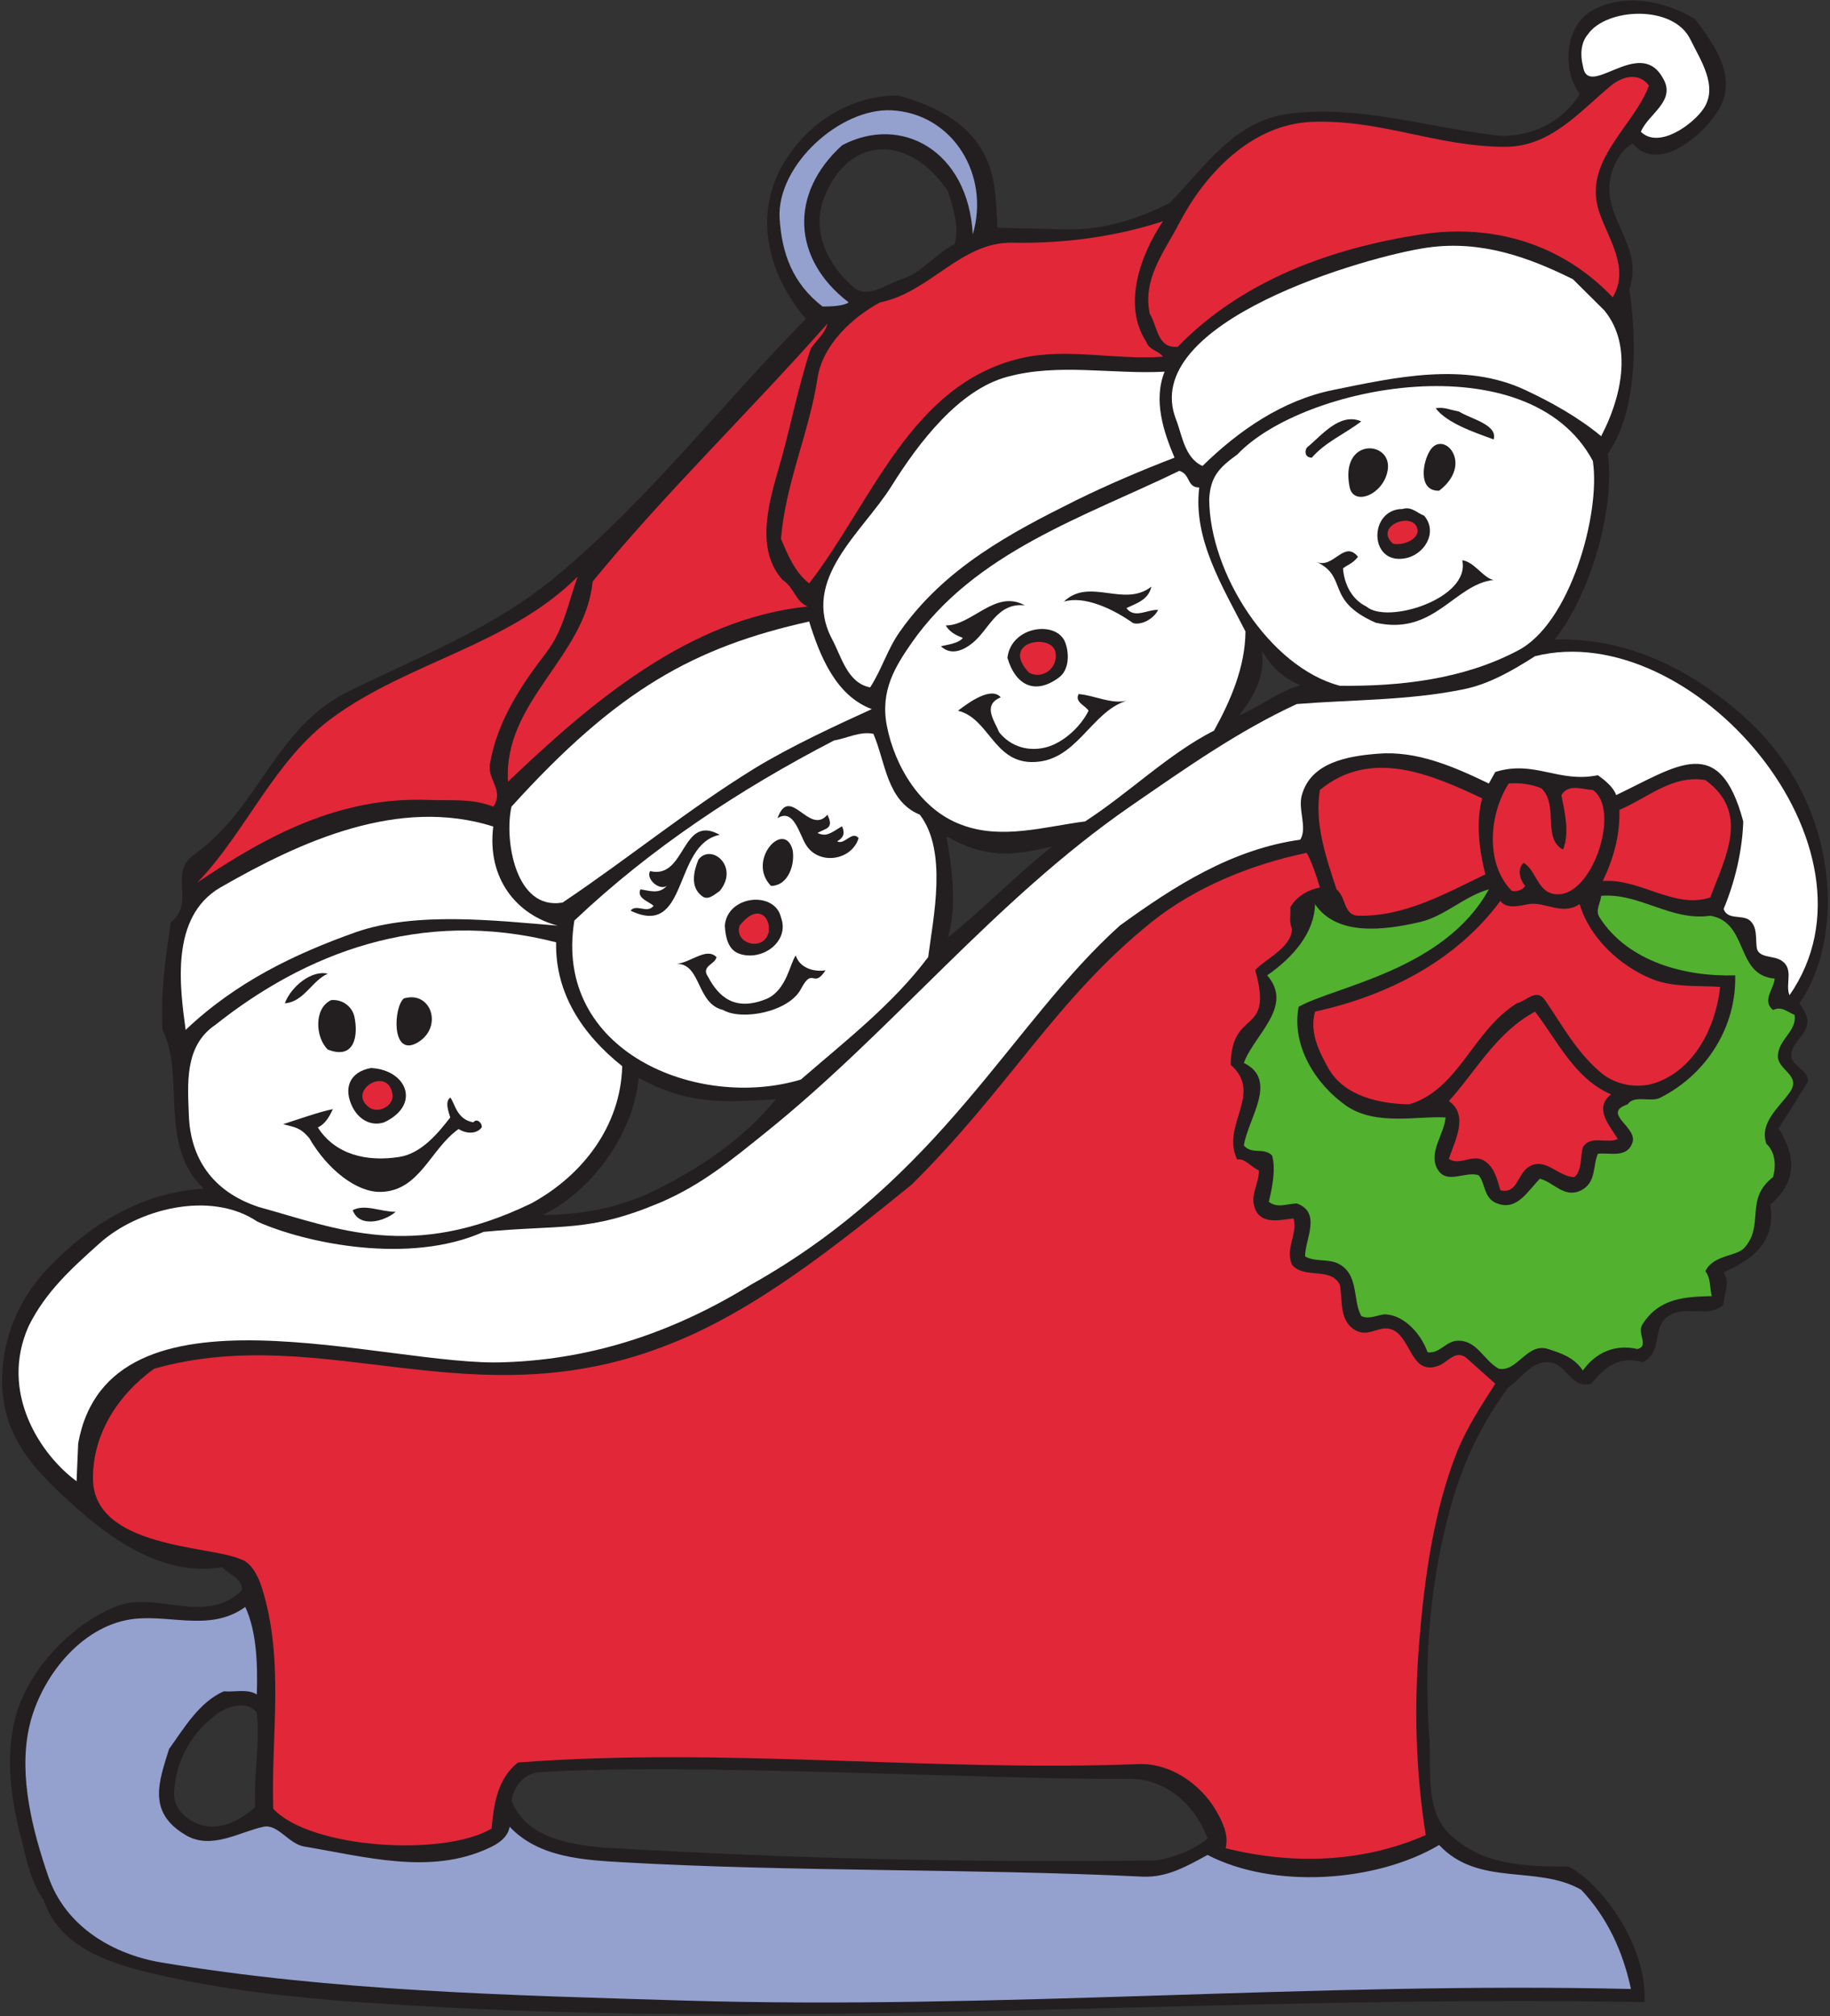 <?xml version="1.0" encoding="UTF-8" standalone="no"?>
<svg
   xmlns:dc="http://purl.org/dc/elements/1.1/"
   xmlns:cc="http://creativecommons.org/ns#"
   xmlns:rdf="http://www.w3.org/1999/02/22-rdf-syntax-ns#"
   xmlns:svg="http://www.w3.org/2000/svg"
   xmlns="http://www.w3.org/2000/svg"
   viewBox="0 0 760 837.333"
   height="837.333"
   width="760"
   xml:space="preserve"
   id="svg2"
   version="1.1"><rect x="0" y="0" width="760" height="837.333" fill="#333333" stroke="none"/><defs
     id="defs6" /><g
     transform="matrix(1.333,0,0,-1.333,0,837.333)"
     id="g10"><g
       transform="scale(0.1)"
       id="g12"><path
         id="path14"
         style="fill:#231f20;fill-opacity:1;fill-rule:evenodd;stroke:none"
         d="m 5359.2,5948 c -40.32,-76.32 -187.92,-212.4 -272.88,-113.76 -23.76,-11.52 -45.36,-41.04 -56.16,-66.96 -66.96,-148.32 97.92,-240.48 46.08,-385.92 25.92,-177.84 20.88,-387.36 -66.96,-513.36 23.76,-180.72 -59.76,-447.12 -165.6,-578.88 230.4,7.92 438.48,-100.08 603.36,-252.72 290.88,-270 299.52,-680.4 159.12,-880.56 15.12,-23.04 33.12,-46.8 20.88,-77.04 -12.24,-30.96 -48.24,-52.56 -46.08,-87.84 1.44,-29.52 51.12,-41.76 52.56,-77.76 -30.24,-48.96 -61.2,-97.92 -92.16,-146.88 51.84,-83.52 60.48,-164.16 -25.92,-237.6 26.64,-154.08 -128.16,-198 -145.44,-212.4 22.32,-30.24 0,-65.52 0,-98.64 -36.72,-38.88 -102.96,-10.08 -149.76,-25.92 -85.68,-27.36 -30.24,-120.96 -102.96,-154.08 -69.84,20.88 -115.2,-12.96 -159.84,-66.96 -66.24,-17.28 -74.16,64.08 -133.92,66.96 -55.44,2.16 -82.08,-51.12 -123.12,-77.04 -81.36,-109.44 -138.24,-226.08 -175.68,-355.68 -69.12,-238.32 -89.28,-488.16 -72,-731.519 7.92,-106.562 -16.56,-238.32 72,-313.921 101.52,-88.559 221.76,-92.879 360.72,-92.879 94.32,-43.2 247.68,-241.2 238.32,-422.641 C 3890.4,67.762 2609.52,-37.359 1376.88,28.16 c -305.28,16.559 -619.2,36 -916.56,108.719 -126,30.961 -277.199,81.359 -324.718,226.082 -38.883,54 -51.121,118.078 -66.961,180.719 -33.84,126.718 -53.281,260.64 -20.879,386.64 38.16,145.44 169.199,286.56 309.597,344.88 130.321,54 279.36,-60.48 396.719,51.84 1.442,38.16 -41.039,48.96 -61.918,72 -171.359,-28.8 -327.601,72.72 -448.558,180 C 114.719,1693.52 1.68,1802.24 6.719,1991.6 10.32,2119.76 60,2234.96 145.68,2326.4 c 133.922,141.84 295.922,240.48 488.879,252 -143.278,136.08 -56.161,352.08 -128.161,494.64 -7.199,111.6 9.364,226.8 25.922,335.52 77.758,60.48 -8.64,154.08 72,210.24 205.2,146.16 251.282,396.72 484.56,510.48 222.48,109.44 448.56,193.68 648.72,360.72 287.28,240.48 513.36,534.24 773.28,798.48 -98.64,113.04 -174.24,300.96 -72.72,478.8 75.6,132.48 214.56,218.16 360.72,216.72 324.72,-90 298.8,-286.56 308.88,-411.84 65.52,-2.16 127.44,-2.16 195.84,-5.04 124.56,-5.76 236.88,29.52 340.56,82.08 105.84,108 200.16,255.6 370.8,277.92 214.56,28.08 428.4,-41.04 643.68,-66.96 98.64,-11.52 210.96,38.88 262.8,128.88 -54.72,73.44 -47.52,208.08 36,257.76 100.08,59.76 234.72,30.96 324.72,-25.92 56.88,-76.32 128.88,-174.24 77.04,-272.88 z M 800.16,945.441 c 10.078,-97.203 -10.082,-198 -5.039,-293.761 -46.082,-40.321 -113.043,-79.2 -180.723,-51.121 -40.32,16.562 -74.16,50.402 -72,97.921 5.762,98.641 54.723,188.641 138.961,246.961 29.52,20.879 89.282,38.879 118.801,0 z M 2953.68,5685.2 c 14.4,-51.84 36.72,-107.28 20.16,-164.88 -61.2,-29.52 -99.36,-87.84 -164.88,-108.72 -47.52,-14.4 -105.12,-62.64 -149.04,-25.2 -81.36,68.4 -132.48,176.4 -92.88,277.92 77.04,198 266.4,200.16 386.64,20.88 z M 4050.96,4146.56 c -74.88,-22.32 -113.04,-59.76 -190.8,-94.32 48.24,62.64 80.64,120.24 72,200.88 23.76,-39.6 55.44,-79.2 118.8,-106.56 z M 3278.4,3644.72 c -108,-84.96 -225.36,-205.2 -324.72,-282.96 28.8,98.64 12.24,216 -5.04,313.92 131.04,-73.44 217.44,-57.6 329.76,-30.96 z m -861.12,-787.68 c -102.96,-126 -239.04,-216 -375.84,-283.68 -105.12,-51.84 -223.2,-76.32 -350.64,-77.04 151.2,73.44 282.96,250.56 298.8,426.96 151.2,-81.36 257.04,-77.76 427.68,-66.24 z M 3499.44,739.52 c 126.72,7.921 221.04,-75.598 262.8,-185.04 -35.28,-34.558 -125.28,-68.398 -170.64,-69.121 -586.8,-6.48 -1106.64,5.039 -1715.04,40.321 -102.24,10.8 -238.32,29.519 -282.96,146.879 7.2,41.043 33.84,77.043 77.04,87.121 462.96,30.961 1398.24,-22.321 1828.8,-20.16" /><path
         id="path16"
         style="fill:#ffffff;fill-opacity:1;fill-rule:evenodd;stroke:none"
         d="m 5266.32,6158.96 c 31.68,-64.8 87.84,-146.88 41.04,-216 -30.96,-46.8 -138.24,-127.44 -195.12,-72 22.32,56.16 113.76,96.48 66.96,169.92 -73.44,128.16 -233.28,-73.44 -247.68,36 -8.64,33.12 -6.48,72.72 15.84,97.92 56.88,82.08 265.68,93.6 318.96,-15.84" /><path
         id="path18"
         style="fill:#e22739;fill-opacity:1;fill-rule:evenodd;stroke:none"
         d="m 5137.44,6014.96 c -47.52,-128.88 -210.24,-236.16 -154.08,-396.72 28.08,-82.08 95.04,-172.8 41.04,-262.8 -157.68,165.6 -371.52,230.4 -597.6,195.84 -279.36,-43.2 -555.84,-142.56 -757.44,-349.92 -64.08,-7.2 -63.36,65.52 -87.12,102.24 -23.76,110.88 46.8,195.12 92.16,283.68 77.76,149.04 221.76,306.72 412.56,314.64 218.88,7.92 385.2,-77.04 602.64,-77.76 141.84,0 231.84,110.16 329.76,190.8 34.56,28.8 86.4,42.48 118.08,0" /><path
         id="path20"
         style="fill:#94a0ce;fill-opacity:1;fill-rule:evenodd;stroke:none"
         d="m 2778,5937.92 c 190.08,-10.08 307.44,-200.88 252.72,-386.64 -14.4,262.08 -223.92,374.4 -406.8,277.92 -167.04,-151.2 -154.8,-356.4 20.16,-489.6 -16.56,-12.24 -59.04,-12.96 -81.36,-12.96 -92.88,71.28 -127.44,165.6 -133.92,276.48 -7.92,164.16 188.64,342.72 349.2,334.8" /><path
         id="path22"
         style="fill:#e22739;fill-opacity:1;fill-rule:evenodd;stroke:none"
         d="m 3623.28,5592.32 c -69.84,-103.68 -127.44,-261.36 -51.84,-375.84 8.64,-25.92 36.72,-25.92 51.84,-46.08 -144.72,-11.52 -299.52,28.8 -443.52,-5.04 -342.72,-81.36 -462.24,-447.12 -658.8,-701.28 -45.36,35.28 -66.96,90 -87.84,138.96 15.12,177.12 87.12,327.6 113.76,499.68 15.12,103.68 108,190.08 195.12,236.88 155.52,30.96 252,189.36 412.56,185.76 156.24,-2.88 316.8,17.28 468.72,66.96" /><path
         id="path24"
         style="fill:#ffffff;fill-opacity:1;fill-rule:evenodd;stroke:none"
         d="m 4900.56,5411.6 97.92,-97.2 c 92.16,-113.04 49.68,-278.64 -10.08,-391.68 -70.56,58.32 -153.36,105.12 -236.88,144 -188.64,88.56 -406.8,38.88 -597.6,0 -157.68,-31.68 -294.48,-126 -407.52,-236.88 -56.16,25.2 -64.08,98.64 -82.08,144 -120.24,305.28 598.32,510.48 783.36,536.4 167.76,23.76 316.8,-30.96 452.88,-98.64" /><path
         id="path26"
         style="fill:#e22739;fill-opacity:1;fill-rule:evenodd;stroke:none"
         d="m 2526,5195.6 c -41.76,-125.28 -65.52,-259.2 -103.68,-385.92 -29.52,-103.68 -66.96,-242.64 15.84,-334.8 36.72,-23.76 38.88,-65.52 77.76,-82.8 -369.36,-38.16 -675.36,-299.52 -933.12,-545.76 -15.84,250.56 241.2,388.08 263.52,623.52 224.64,274.32 491.76,532.08 731.52,803.52 -7.2,-30.96 -34.56,-51.84 -51.84,-77.76" /><path
         id="path28"
         style="fill:#ffffff;fill-opacity:1;fill-rule:evenodd;stroke:none"
         d="m 3628.32,5123.6 c -36,-90 -2.88,-187.92 30.96,-267.84 -101.52,-38.88 -208.08,-84.24 -308.88,-133.92 -199.44,-99.36 -406.08,-208.08 -546.48,-407.52 -38.16,-53.28 -56.88,-118.8 -92.88,-174.24 -70.56,13.68 -88.56,93.6 -118.08,149.04 -100.08,188.64 94.32,333.36 185.04,478.8 82.8,132.48 208.8,299.52 360.72,339.84 159.12,43.2 326.16,7.2 489.6,15.84" /><path
         id="path30"
         style="fill:#e22739;fill-opacity:1;fill-rule:evenodd;stroke:none"
         d="m 4416.72,4628.96 c 0.72,-30.24 -49.68,-48.24 -77.04,-41.04 -62.64,56.88 70.56,104.4 77.04,41.04" /><path
         id="path32"
         style="fill:#e22739;fill-opacity:1;fill-rule:evenodd;stroke:none"
         d="m 1701.6,4248.08 c -81.36,-105.84 -152.64,-215.28 -174.96,-345.6 -9.36,-50.4 45.36,-82.8 10.08,-133.92 -66.96,26.64 -134.64,18 -200.88,20.88 -278.64,10.8 -505.442,-111.6 -721.442,-257.76 151.922,156.96 239.762,382.32 422.642,514.8 237.6,173.52 547.2,224.64 762.48,438.48 -28.8,-80.64 -43.92,-167.04 -97.92,-236.88" /><path
         id="path34"
         style="fill:#ffffff;fill-opacity:1;fill-rule:evenodd;stroke:none"
         d="m 2520.96,4345.28 c 33.12,-106.56 82.8,-231.12 195.12,-272.88 -102.24,-46.8 -247.68,-113.04 -365.76,-185.04 -208.8,-128.88 -394.56,-281.52 -597.6,-417.6 -148.32,-25.92 -182.16,198.72 -159.12,298.8 330.48,365.04 569.52,496.8 927.36,576.72" /><path
         id="path36"
         style="fill:#e22739;fill-opacity:1;fill-rule:evenodd;stroke:none"
         d="m 3288.48,4248.08 c 7.92,-50.4 -43.2,-84.24 -82.8,-61.92 -92.16,97.92 74.16,124.56 82.8,61.92" /><path
         id="path38"
         style="fill:#ffffff;fill-opacity:1;fill-rule:evenodd;stroke:none"
         d="m 5575.2,3181.04 c -14.4,34.56 15.12,82.08 -25.2,108 -24.48,16.56 -73.44,6.48 -77.04,41.76 -3.6,30.96 2.16,61.92 -20.88,82.8 -23.76,20.16 -69.12,0 -82.08,36 36,86.4 58.32,182.88 61.2,272.88 -74.16,276.48 -203.04,174.24 -396,82.08 -8.64,25.2 -36,46.8 -56.88,61.92 -123.12,-25.2 -197.28,48.24 -319.68,10.08 l -20.16,-36 c -108.72,52.56 -224.64,102.96 -345.6,92.88 -92.88,-7.2 -208.8,-26.64 -236.88,-128.88 -12.96,-44.64 18,-102.24 -5.04,-138.96 C 3839.28,3636.08 3660,3522.32 3488.64,3397.76 3147.36,3090.32 2935.68,2613.68 2340.24,2279.6 2111.28,2138.48 1858.56,2047.04 1572.72,2037.68 1206.24,2021.12 340.078,2319.2 243.602,1784.96 l -5.043,-118.08 c -110.161,80.64 -242.637,275.04 -149.04,483.84 53.282,106.56 131.04,177.12 221.04,257.76 118.082,105.84 344.882,166.32 491.761,66.96 151.918,-67.68 473.76,-134.64 704.16,-31.68 247.68,23.76 326.88,-2.88 550.8,91.44 128.88,55.44 218.16,129.6 329.04,218.88 396,318.24 709.92,720.72 1134,1014.48 176.4,121.68 337.68,235.44 519.84,319.68 172.08,13.68 348.48,10.8 520.56,46.08 79.92,16.56 151.92,58.32 221.76,102.96 490.32,123.12 1113.84,-596.16 792.72,-1056.24" /><path
         id="path40"
         style="fill:#e22739;fill-opacity:1;fill-rule:evenodd;stroke:none"
         d="m 4617.6,3794.48 c -20.16,-75.6 -8.64,-164.16 10.08,-236.88 -124.56,-59.76 -252,-132.48 -396.72,-128.88 -45.36,1.44 -36.72,57.6 -66.96,82.08 -33.12,100.8 -69.12,205.2 -51.84,309.6 158.4,131.04 346.32,48.96 505.44,-25.92" /><path
         id="path42"
         style="fill:#e22739;fill-opacity:1;fill-rule:evenodd;stroke:none"
         d="m 5328.24,3485.6 c -111.6,-37.44 -219.6,60.48 -334.8,51.12 32.4,67.68 54,139.68 51.84,221.76 86.4,36 164.16,110.16 267.84,92.88 137.52,-100.08 65.52,-233.28 15.12,-365.76" /><path
         id="path44"
         style="fill:#e22739;fill-opacity:1;fill-rule:evenodd;stroke:none"
         d="m 4802.64,3825.44 c 54.72,-54.72 1.44,-154.8 66.96,-190.8 21.6,53.28 5.04,116.64 -5.04,169.92 22.32,36 61.92,18 97.92,15.84 85.68,-58.32 4.32,-316.8 -102.96,-324.72 -69.84,-5.04 -69.84,73.44 -113.04,97.92 -20.16,-20.16 -11.52,-51.84 5.04,-72 -6.48,-11.52 -23.76,-18.72 -41.04,-15.84 -84.96,85.68 -70.56,240.48 -10.08,334.8 36.72,2.88 71.28,-2.16 102.24,-15.12" /><path
         id="path46"
         style="fill:#ffffff;fill-opacity:1;fill-rule:evenodd;stroke:none"
         d="m 1536.72,3706.64 c -20.16,-163.44 74.16,-275.76 200.88,-308.88 -193.68,15.84 -442.08,44.64 -628.56,-20.16 -190.802,-67.68 -373.681,-155.52 -530.642,-304.56 -18,133.2 -48.957,352.08 108,443.52 252.723,145.44 556.562,282.96 850.322,190.08" /><path
         id="path48"
         style="fill:#e22739;fill-opacity:1;fill-rule:evenodd;stroke:none"
         d="m 4112.16,3516.56 c -32.4,-5.76 -72.72,-25.92 -92.16,-61.92 2.16,-28.8 -5.04,-41.04 5.04,-66.96 0,-56.88 -82.08,-93.6 -114.48,-128.16 59.04,-209.52 -74.16,-114.48 -76.32,-295.2 102.96,-90.72 -31.68,-187.2 20.16,-295.2 23.04,5.76 45.36,-25.2 67.68,-33.84 0.72,-43.92 -30.96,-79.92 -10.08,-123.84 21.6,-46.08 79.92,-29.52 118.08,-25.92 13.68,-48.24 -26.64,-92.16 -5.04,-144 38.88,-46.08 119.52,-5.76 149.04,-61.92 10.08,-51.12 -3.6,-115.2 51.84,-144 43.2,-21.6 76.32,24.48 118.8,0 53.28,-31.68 54.72,-141.84 138.96,-108 26.64,10.08 48.96,47.52 82.08,25.92 l 92.88,-82.8 c -43.92,-68.4 -87.84,-135.36 -118.8,-210.96 C 4467.12,1575.44 4438.32,1370.24 4421.76,1167.2 4405.2,966.32 4410.24,764.719 4441.92,564.559 4245.36,478.16 4027.2,471.68 3818.4,523.52 c 10.8,41.039 -10.08,83.519 -30.24,118.082 -48.96,83.519 -144,148.32 -241.92,144 -644.4,-24.481 -1288.8,54 -1932.48,5.039 -62.64,-48.961 -75.6,-128.161 -82.08,-205.922 -147.6,-87.84 -564.481,-63.36 -680.399,61.922 -7.203,230.398 36,463.679 -36,690.479 -10.801,33.12 -31.679,77.04 -66.242,87.12 -97.199,42.48 -454.32,34.56 -459.359,247.68 -2.16,139.68 77.039,264.24 190.8,345.6 530.64,149.04 994.32,-168.48 1607.04,77.04 264.24,102.96 521.28,308.88 752.4,496.08 304.56,300.96 447.12,576 747.36,817.92 136.8,109.44 312.48,180.72 483.84,216 16.56,-30.24 30.24,-71.28 41.04,-108" /><path
         id="path50"
         style="fill:#52b12f;fill-opacity:1;fill-rule:evenodd;stroke:none"
         d="m 4638.48,3510.8 c -138.24,-251.28 -477.36,-301.68 -592.56,-365.76 -23.04,-121.68 53.28,-241.92 149.04,-308.88 92.88,-63.36 223.92,-30.24 308.88,-36 -5.04,-54 -54,-108.72 -25.92,-159.84 28.8,-51.84 86.4,-5.76 128.88,-20.16 21.6,-24.48 14.4,-72 57.6,-87.84 62.64,-23.76 95.04,38.88 133.2,77.04 43.2,-10.8 76.32,-62.64 128.88,-36 47.52,25.2 35.28,75.6 51.84,113.76 38.88,4.32 91.44,-15.12 108,36 14.4,48.24 -97.92,90 -15.12,118.08 19.44,30.24 72.72,5.04 102.24,20.88 146.88,74.88 236.88,223.92 232.56,380.88 -151.2,-5.04 -333.36,40.32 -422.64,180.72 -14.4,21.6 3.6,44.64 5.04,66.96 119.52,10.08 217.44,-79.92 339.84,-61.92 120.96,-20.16 77.04,-185.76 200.88,-195.84 -2.16,-32.4 -41.04,-69.12 -5.04,-97.92 26.64,12.96 43.92,-5.76 66.96,-15.12 7.92,-49.68 -46.08,-72.72 -51.84,-123.84 -5.04,-48.96 77.04,-62.64 36,-118.8 -33.84,-47.52 -94.32,-93.6 -72,-159.12 28.8,-25.92 30.24,-69.12 20.88,-103.68 -90,-69.12 -25.2,-149.76 -90,-221.04 -25.2,-26.64 -95.76,-20.88 -120.96,-72 18,-23.76 12.96,-52.56 20.16,-77.76 -82.8,-2.16 -163.44,-5.04 -216,-87.84 -18.72,-27.36 22.32,-67.68 -15.84,-77.04 -69.12,16.56 -131.04,-11.52 -169.92,-66.96 -28.08,41.76 -68.4,54 -108,66.96 -66.24,21.6 -95.76,-72.72 -154.08,-61.2 -48.24,26.64 -67.68,90 -129.6,87.12 -36,-2.16 -54.72,-41.04 -92.16,-36 -20.16,57.6 -72,113.76 -128.88,118.08 -21.6,1.44 -51.84,-18 -77.76,-5.04 -28.08,49.68 -5.04,134.64 -77.04,165.6 -30.24,12.24 -69.12,2.88 -97.92,20.16 -0.72,51.84 52.56,136.8 -25.92,164.88 -28.8,-0.72 -60.48,-15.84 -87.12,5.04 10.8,45.36 22.32,102.24 10.08,144.72 -27.36,25.92 -63.36,1.44 -87.84,30.96 12.96,84.24 108.72,203.76 0,257.04 31.68,87.84 156.96,175.68 72.72,272.88 81.36,56.88 146.88,132.48 149.04,221.76 66.96,-99.36 212.4,-82.08 324.72,-56.16 78.48,17.28 138.96,80.64 216.72,102.24" /><path
         id="path52"
         style="fill:#e22739;fill-opacity:1;fill-rule:evenodd;stroke:none"
         d="m 4761.6,3464.72 c 51.84,9.36 103.68,-36.72 159.84,0 30.96,-104.4 123.84,-190.8 221.76,-231.84 69.84,-28.8 144,-20.88 216,-25.92 -12.96,-120.96 -77.04,-255.6 -200.88,-298.8 -57.6,-19.44 -125.28,-6.48 -169.92,30.96 -77.76,65.52 -121.68,149.76 -174.96,226.8 -26.64,38.88 -59.76,-4.32 -87.84,-10.08 -137.52,-85.68 -180.72,-268.56 -334.8,-314.64 -91.44,1.44 -203.04,24.48 -252.72,113.04 -28.8,52.56 -59.04,110.88 -41.04,175.68 223.2,48.96 437.76,156.24 577.44,344.88 19.44,-26.64 61.2,-15.12 87.12,-10.08" /><path
         id="path54"
         style="fill:#e22739;fill-opacity:1;fill-rule:evenodd;stroke:none"
         d="m 2371.2,3345.92 c -33.12,-15.84 -80.64,10.8 -66.96,51.84 77.76,98.64 121.68,-24.48 66.96,-51.84" /><path
         id="path56"
         style="fill:#231f20;fill-opacity:1;fill-rule:evenodd;stroke:none"
         d="m 1433.76,3217.04 c -39.6,25.2 -114.48,42.48 -108.72,92.88 41.04,-19.44 106.56,-33.84 108.72,-92.88" /><path
         id="path58"
         style="fill:#e22739;fill-opacity:1;fill-rule:evenodd;stroke:none"
         d="m 4782.48,3129.92 c 69.84,-90.72 123.84,-209.52 236.88,-257.76 -54.72,-43.92 -5.04,-95.76 20.88,-138.96 -33.12,-16.56 -85.68,13.68 -108.72,-25.92 -8.64,-30.24 -1.44,-68.4 -25.92,-92.88 -51.84,0 -91.44,65.52 -144,30.96 -33.84,-21.6 -34.56,-84.96 -87.12,-72 -10.08,34.56 -18.72,73.44 -51.84,92.88 -36.72,20.88 -75.6,-18 -108.72,5.04 19.44,57.6 62.64,136.8 0,180 86.4,95.76 148.32,213.84 268.56,278.64" /><path
         id="path60"
         style="fill:#e22739;fill-opacity:1;fill-rule:evenodd;stroke:none"
         d="m 1222.8,2872.16 c 5.04,-36.72 -44.64,-60.48 -72,-41.04 -72.72,51.84 58.32,132.48 72,41.04" /><path
         id="path62"
         style="fill:#94a0ce;fill-opacity:1;fill-rule:evenodd;stroke:none"
         d="m 800.16,1002.32 c -28.082,18.72 -69.121,7.2 -102.961,10.08 C 620.16,978.559 572.641,896.48 526.559,832.398 495.602,731.602 457.441,635.84 578.398,564.559 c 79.204,-47.52 168.481,10.082 242.641,25.921 45.359,9.36 77.762,-54 128.16,-61.921 187.201,-30.957 390.961,-89.278 572.401,-5.039 29.52,12.96 60.48,33.121 66.24,66.96 91.44,-97.199 233.28,-103.679 355.68,-110.878 538.56,-30.243 1077.84,-18.723 1617.84,-44.641 76.32,-2.883 138.24,33.84 200.88,67.68 205.2,-106.559 524.16,-85.68 721.44,30.961 123.12,-131.762 306,-60.481 442.8,-139.68 82.8,-87.84 130.32,-194.402 154.8,-308.883 -984.24,23.039 -1968.48,-65.52 -2952,-36 C 1586.4,65.602 1038.48,77.84 501.359,167.84 c -144.718,24.48 -295.918,108 -350.64,267.121 -48.957,141.84 -92.16,310.32 -61.2,459.359 29.52,144.72 146.879,307.44 303.839,339.84 122.403,25.2 257.039,-41.76 370.801,41.04 35.281,-76.32 38.879,-175.68 36,-272.88" /><path
         id="path64"
         style="fill:#ffffff;fill-opacity:1;fill-rule:evenodd;stroke:none"
         d="m 1732.56,3345.92 c -2.88,-158.4 80.64,-285.84 205.92,-385.92 -4.32,-184.32 -121.68,-339.84 -283.68,-427.68 -372.96,-180 -601.2,-79.2 -849.601,-10.8 -146.879,48.96 -211.679,155.52 -216.719,283.68 -3.601,97.92 -15.121,218.16 82.801,283.68 276.481,219.6 636.479,365.76 1061.279,257.04 z M 1232.88,2506.4 c -36,-31.68 -114.48,-50.4 -133.92,5.04 38.88,20.16 87.84,-5.76 133.92,-5.04 z M 1021.2,3248 c -49.68,-21.6 -74.161,-87.84 -133.919,-92.16 20.16,53.28 84.239,104.4 133.919,92.16 z m 82.8,-133.2 c 12.96,-59.76 0.72,-136.08 -82.8,-102.96 -38.88,37.44 -43.919,128.88 10.8,154.08 35.28,2.88 64.8,-20.16 72,-51.12 z m 192.96,-83.52 c -78.48,-40.32 -70.56,113.04 -38.88,139.68 87.12,25.92 124.56,-93.6 38.88,-139.68 z m -100.08,-246.24 c -42.48,-13.68 -79.2,10.08 -97.92,46.08 -30.24,59.04 -10.8,110.88 56.88,123.12 112.32,-5.76 156.24,-115.2 41.04,-169.2 z m 277.92,0 c 11.52,15.12 28.8,-4.32 25.92,-15.84 -17.28,-23.04 -51.12,-18.72 -72,-5.04 -87.84,-61.92 -120.96,-192.96 -241.92,-195.84 -74.16,-2.16 -165.6,67.68 -223.921,168.48 -28.801,33.12 -43.918,32.4 -80.641,42.48 51.121,16.56 116.641,39.6 154.802,46.8 -10.08,-21.6 -23.04,-46.08 -46.802,-56.88 53.282,-84.24 151.922,-108 252.722,-92.16 68.4,10.08 120.24,72 159.84,123.12 -5.76,18.72 -17.28,49.68 0,61.92 13.68,-14.4 18.72,-68.4 72,-77.04" /><path
         id="path66"
         style="fill:#ffffff;fill-opacity:1;fill-rule:evenodd;stroke:none"
         d="m 2721.12,3995.36 c 38.16,-88.56 41.04,-208.8 144.72,-252 86.4,-113.04 42.48,-316.08 25.92,-443.52 -110.16,-146.88 -255.6,-259.2 -396.72,-381.6 -321.12,-96.48 -772.56,87.12 -705.6,495.36 238.32,226.08 516.96,409.68 808.56,560.88 41.04,7.2 82.08,29.52 123.12,20.88 z m -488.88,-695.52 c -2.88,-22.32 -50.4,-28.08 -25.92,-61.92 32.4,-61.2 83.52,-110.16 185.04,-66.96 59.76,28.8 69.84,109.44 87.84,133.92 13.68,-42.48 62.64,-51.84 92.88,-46.08 -38.88,-59.76 -38.88,12.96 -76.32,-57.6 -37.44,-72.72 -185.04,-100.08 -242.64,-66.24 -84.24,19.44 -67.68,144 -144.72,144 43.92,3.6 92.16,52.56 123.84,20.88 z m 10.08,380.88 c -146.88,-29.52 -95.76,-324 -277.92,-236.16 18.72,22.32 51.84,-10.8 72,15.12 -15.84,13.68 -53.28,23.76 -41.04,51.12 30.24,-4.32 57.6,-15.84 82.08,10.8 -25.2,-15.84 -66.24,23.76 -51.84,46.08 112.32,-26.64 96.48,180.72 216.72,113.04 z m 0,-174.96 c -16.56,-10.8 -36.72,-31.68 -56.16,-15.12 -38.16,29.52 -23.04,81.36 -10.08,113.04 40.32,51.84 128.16,-22.32 66.24,-97.92 z m 226.8,128.88 c 8.64,-43.2 -11.52,-112.32 -66.96,-113.04 -77.04,78.48 40.32,207.36 66.96,113.04 z m 108.72,108.72 c 21.6,-43.92 -5.04,-41.76 -30.96,-56.88 27.36,-12.24 38.88,-2.16 76.32,20.88 10.08,-20.88 5.04,-36 -15.12,-46.8 23.04,-12.96 46.08,34.56 66.96,10.08 -20.88,-69.84 -123.84,-86.4 -164.16,-20.88 -21.6,35.28 -38.16,114.48 -88.56,82.8 38.88,107.28 98.64,-56.16 155.52,10.8 z m -144.72,-319.68 c 28.08,-74.88 -57.6,-137.52 -128.88,-113.76 -36.72,12.24 -43.92,53.28 -46.08,87.84 7.92,95.04 155.52,109.44 174.96,25.92" /><path
         id="path68"
         style="fill:#ffffff;fill-opacity:1;fill-rule:evenodd;stroke:none"
         d="m 3736.32,4762.88 c -20.16,-159.84 72.72,-308.88 144,-448.56 -0.72,-110.16 -46.08,-215.28 -97.92,-308.88 -142.56,-72.72 -264.96,-194.4 -401.76,-282.96 -124.56,-15.84 -260.64,-58.32 -385.92,-10.08 -125.28,46.08 -207.36,180.72 -231.84,308.88 -20.88,108.72 26.64,184.32 77.04,257.04 198,283.68 535.68,391.68 834.48,536.4 36,-11.52 22.32,-51.84 61.92,-51.84 z m -618.48,-653.76 c -58.32,-24.48 -19.44,-72.72 -5.04,-108.72 36.72,-46.08 93.6,-61.92 149.76,-46.08 51.84,15.12 104.4,63.36 128.88,113.04 -10.8,17.28 -43.92,26.64 -30.96,51.84 48.96,-3.6 99.36,-31.68 149.04,-20.88 -113.04,-35.28 -156.24,-194.4 -298.08,-190.8 -115.92,2.88 -131.76,136.8 -226.8,159.84 34.56,26.64 103.68,76.32 133.2,41.76 z m 74.88,286.56 c -88.56,9.36 -111.6,-78.48 -165.6,-119.52 -20.88,-16.56 -61.92,-40.32 -95.76,-7.92 36.72,7.2 59.04,12.96 68.4,25.92 -10.8,5.04 -37.44,12.24 -53.28,38.88 82.08,-0.72 154.08,113.76 246.24,62.64 z m 394.56,58.32 c -9.36,-41.04 -44.64,-51.12 -77.76,-66.96 24.48,-34.56 67.68,-2.88 98.64,-5.76 -13.68,-27.36 -51.12,-48.24 -77.76,-41.04 -64.08,45.36 -153.36,86.4 -216,66.96 79.92,77.04 187.2,-20.16 272.88,46.8 z m -267.84,-175.68 c 12.24,-34.56 11.52,-84.24 -20.88,-108 -78.48,-57.6 -136.8,-18 -159.84,61.92 11.52,100.08 155.52,118.08 180.72,46.08" /><path
         id="path70"
         style="fill:#ffffff;fill-opacity:1;fill-rule:evenodd;stroke:none"
         d="m 4962.48,4845.68 c 25.2,-161.28 -69.84,-510.48 -236.88,-592.56 -169.2,-88.56 -365.04,-110.16 -551.52,-108 -218.16,57.6 -406.08,350.64 -406.8,582.48 4.32,67.68 28.8,95.76 87.84,138.24 204.48,216 907.92,352.8 1107.36,-20.16 z m -731.52,-298.8 c -18,-22.32 -30.96,-23.76 -46.8,-36 3.6,-48.24 26.64,-96.48 72.72,-118.8 64.8,-56.88 325.44,25.2 298.8,144 37.44,-4.32 66.96,-56.88 97.92,-61.2 -123.12,-13.68 -185.04,-174.96 -367.92,-133.2 -159.12,70.56 -83.52,141.12 -183.6,189.36 51.84,-23.04 85.68,69.84 128.88,15.84 z m 10.08,421.92 c -50.4,-38.88 -111.6,-64.08 -154.08,-113.04 -19.44,0 -23.76,17.28 -15.84,30.96 47.52,38.88 102.96,110.88 169.92,82.08 z m 303.84,30.96 c 38.16,-23.76 121.68,-41.04 108.72,-87.12 -64.08,23.04 -146.88,51.84 -180.72,97.2 27.36,4.32 42.48,-5.04 72,-10.08 z m -61.2,-246.96 c -68.4,-2.16 -51.12,94.32 -25.92,128.88 42.48,58.32 133.92,-46.08 25.92,-128.88 z m -159.84,66.96 c -10.08,-77.04 -105.12,-117.36 -118.8,-56.88 -32.4,156.24 130.32,147.6 118.8,56.88 z m 113.04,-144.72 c 44.64,-51.84 0,-123.84 -61.2,-133.2 -111.6,-18.72 -111.6,154.08 -5.76,154.08 28.08,8.64 45.36,-12.96 66.96,-20.88" /></g></g></svg>